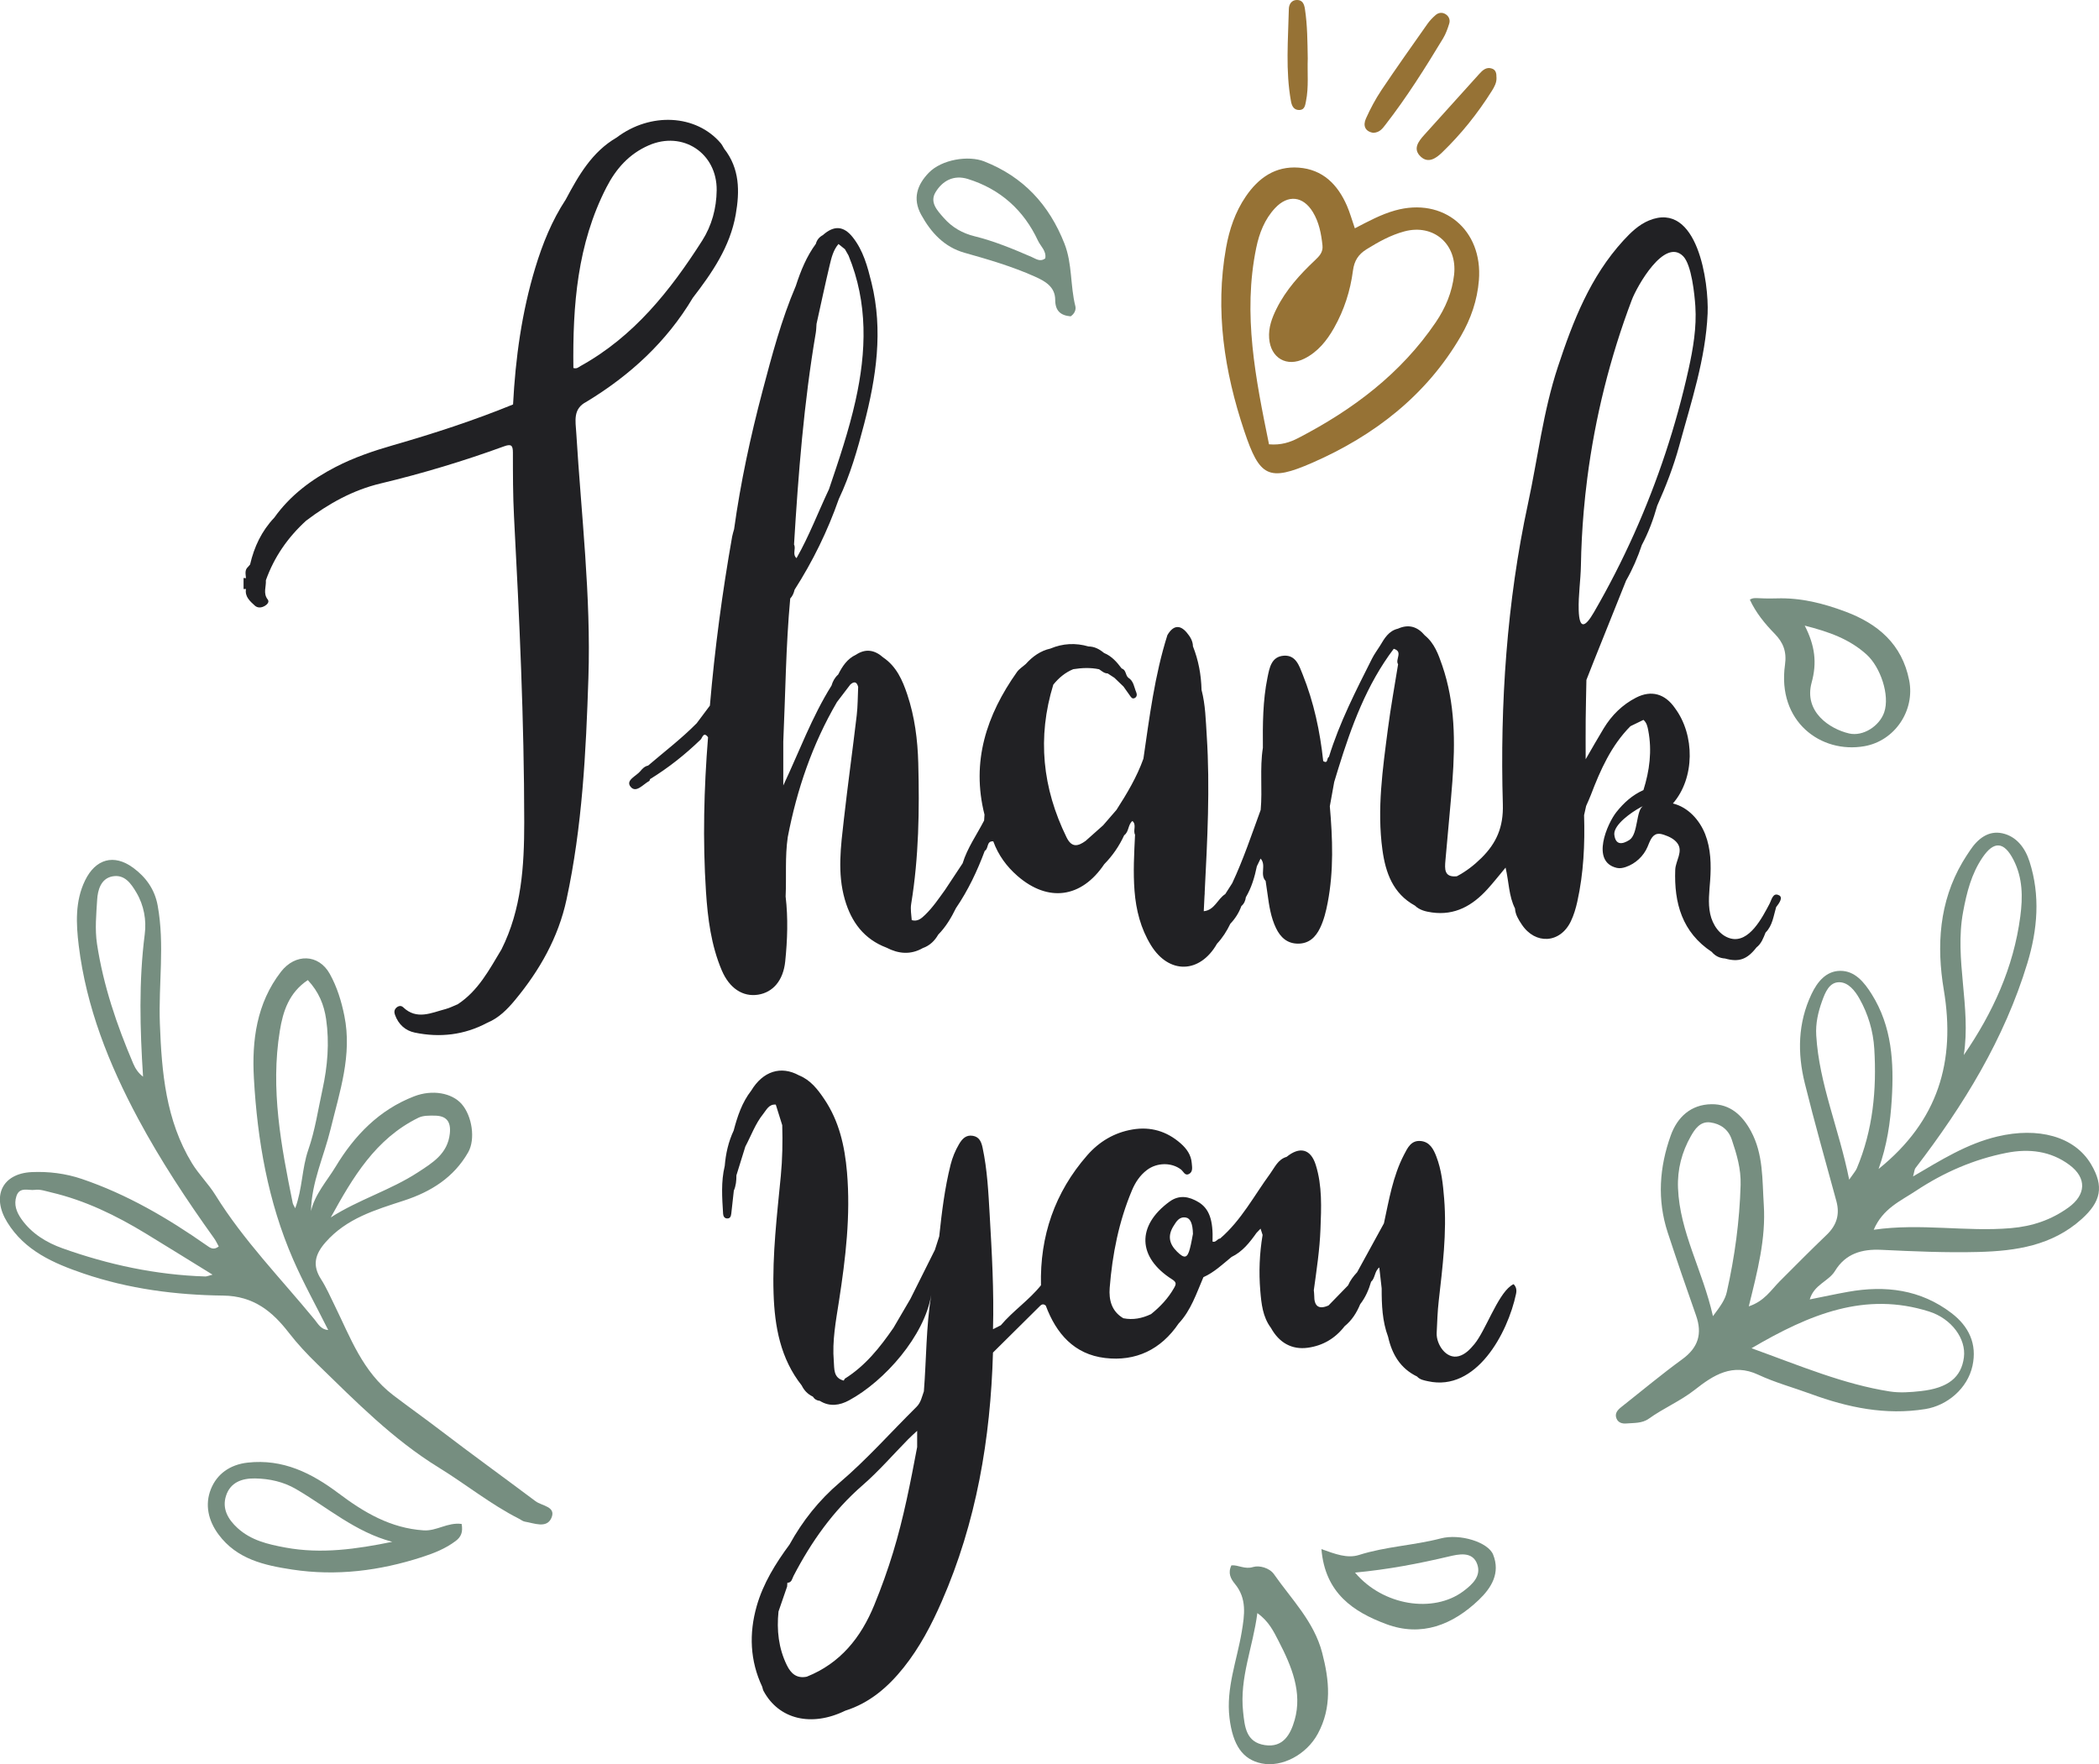 <svg xmlns="http://www.w3.org/2000/svg" id="Layer_2" data-name="Layer 2" viewBox="0 0 813.74 683.95"><defs><style>      .cls-1 {        fill: #212124;      }      .cls-2 {        fill: #967235;      }      .cls-3 {        fill: #768e80;      }    </style></defs><g id="Object"><g><g><path class="cls-1" d="M227.41,155.73c16.86-10.23,31.02-23.21,41.19-40.28,7.51-9.73,14.42-19.8,16.62-32.24,1.59-9.02,1.59-17.86-4.49-25.58-.44-.72-.8-1.51-1.34-2.14-9.53-11.15-27.21-12.09-40.33-2.17-9.57,5.56-14.76,14.71-19.74,24.04-5.36,8.16-8.97,17.11-11.79,26.4-5.25,17.3-7.69,35.05-8.63,53.04-15.17,6.2-30.73,11.26-46.47,15.79-7.67,2.21-15.22,4.77-22.33,8.45-9.33,4.83-17.6,10.98-23.77,19.65-4.89,5.14-7.8,11.3-9.38,18.16-.27,.31-.54,.62-.81,.94-1.4,1.25-.87,2.84-.79,4.35-.31-.02-.62-.05-.93-.07v4.29c.31,0,.62-.01,.94-.02-.5,2.98,1.54,4.7,3.37,6.4,1.13,1.05,2.65,.94,4,.11,.91-.56,1.78-1.52,1.05-2.45-1.88-2.41-.53-4.97-.71-7.44,3.22-9.03,8.52-16.64,15.58-23.08,8.71-6.63,18.17-11.89,28.86-14.44,16.26-3.89,32.22-8.69,47.91-14.41,2.77-1.01,3.42-.38,3.42,2.44,0,8.28,0,16.56,.43,24.83,2.09,39.48,3.94,78.97,3.96,118.52,0,16.94-1.03,33.68-8.81,49.22-4.71,7.83-8.97,16.02-16.93,21.26-1.58,.64-3.11,1.46-4.75,1.89-5.53,1.44-11.15,4.36-16.45-.7-.79-.76-1.86-.58-2.7,.24-.83,.82-.81,1.78-.44,2.77,1.33,3.65,4,6.07,7.66,6.82,9.77,2.02,19.21,.93,28.11-3.82,4.49-1.86,7.79-5.24,10.79-8.86,9.5-11.47,16.74-24.19,19.91-38.88,6.12-28.32,7.55-57.12,8.49-85.96,1.04-31.76-2.78-63.29-4.7-94.91-.28-4.65-1.42-9.43,3.99-12.15Zm7.71-83.13c3.73-7.26,8.81-12.93,16.33-16.23,13.21-5.8,26.57,2.97,26.39,17.42-.09,6.97-1.89,13.65-5.63,19.52-12.39,19.41-26.52,37.2-47.18,48.61-.72,.4-1.31,1.15-2.74,.75-.29-24.28,1.49-48.01,12.83-70.07Z"></path><path class="cls-1" d="M689.69,347.1c-2.37-1.28-2.86,1.75-3.73,3.38-2.71,5.1-7.81,15.24-15.04,13.35-4.22-1.11-7.01-5.3-7.92-9.56-.91-4.26-.31-8.68,0-13.03,.42-5.99,.27-12.17-1.91-17.77-2.18-5.6-6.7-10.56-12.54-11.98,8.56-9.83,8.55-26.52,.84-36.91-3.85-5.63-9.21-7.16-15.12-4.12-5.31,2.73-9.43,6.8-12.52,11.87-2.31,3.79-4.49,7.67-7.02,12.02,0-5.63-.04-10.53,.01-15.43,.05-5.11,.19-10.22,.28-15.33,.97-2.47,1.93-4.95,2.92-7.42,4.15-10.37,8.3-20.73,12.46-31.09,2.52-4.39,4.5-9.01,6.11-13.8,2.58-4.84,4.48-9.95,5.95-15.22,3.38-7.55,6.36-15.24,8.54-23.23,4.59-16.85,10.24-33.69,11.01-51.28,.51-11.79-3.8-43.89-22.75-36.07-3.9,1.61-7.04,4.63-9.89,7.74-12.87,14.07-19.52,31.16-25.39,48.94-5.79,17.54-7.76,35.26-11.62,53.15-8.2,38-10.87,77.61-9.74,116.52,.26,8.84-2.49,15.03-8.3,20.78-2.86,2.83-5.98,5.23-9.52,7.1-5.03,.53-4.71-2.92-4.44-6.13,.86-10.24,1.93-20.46,2.7-30.7,1.13-15.16,1.09-30.27-3.94-44.89-1.48-4.3-3.02-8.63-6.75-11.66-2.83-3.39-6.25-4.47-10.4-2.61-3.62,.85-5.26,3.77-6.96,6.62-1.05,1.67-2.24,3.27-3.12,5.02-6.24,12.41-12.6,24.76-16.7,38.11-.94,.24-.19,2.86-2.21,1.58-1.23-11.53-3.63-22.79-7.96-33.57-1.35-3.36-2.62-7.58-7.28-7.28-4.89,.32-5.6,4.75-6.36,8.47-1.84,8.98-1.86,18.12-1.79,27.24-1.26,7.99-.12,16.07-.85,24.08-3.5,9.54-6.7,19.18-11.03,28.4-.9,1.41-1.81,2.82-2.71,4.23-3.02,1.91-4.12,6.22-8.33,6.64,.1-1.96,.19-3.91,.29-5.87,.04-.31,.06-.62,.07-.93,0-.17,0-.34,0-.52,1.03-20.22,2.11-40.44,.8-60.7-.39-5.95-.49-11.96-2.02-17.79-.14-5.82-1.18-11.46-3.33-16.89-.03-2.12-1.13-3.8-2.4-5.32-2.68-3.19-5.32-2.8-7.51,1-4.94,15.6-6.94,31.77-9.29,47.88-2.54,7.11-6.38,13.54-10.44,19.85-1.73,2-3.45,3.99-5.18,5.99-2.26,2.01-4.53,4.02-6.79,6.04-2.93,2.11-5.37,2.74-7.38-1.36-9.37-19.1-11.43-38.78-5.15-59.21,2.11-2.61,4.61-4.72,7.74-6,3.34-.52,6.67-.67,10.01,.03,1.05,.66,1.95,1.62,3.33,1.61,.87,.57,1.75,1.14,2.62,1.71,1.17,1.13,2.34,2.25,3.51,3.38,.8,1.14,1.59,2.29,2.42,3.41,.48,.65,.93,1.57,1.95,1.04,.91-.47,.9-1.47,.58-2.21-.85-1.98-.97-4.39-3.1-5.68-1.15-.97-.77-3.03-2.54-3.55-1.86-2.49-3.87-4.81-6.85-6.02-1.75-1.46-3.67-2.51-6.03-2.53-5.02-1.46-9.94-1.2-14.76,.82-3.88,.87-6.93,3.08-9.54,5.98-1.15,1.03-2.55,1.88-3.42,3.1-11.82,16.69-17.79,34.74-12.59,55.31-.05,.76-.1,1.51-.15,2.27-2.83,5.5-6.49,10.59-8.33,16.59-2.28,3.44-4.55,6.88-6.83,10.32-2.41,3.33-4.71,6.75-7.68,9.63-1.45,1.4-2.93,2.75-5.22,2.08-.14-2.11-.57-4.15-.21-6.33,2.96-18.09,3.22-36.34,2.74-54.6-.24-9-1.38-17.93-4.25-26.52-1.86-5.56-4.2-10.91-9.35-14.39-3.27-2.9-6.76-3.56-10.56-1.05-3.39,1.58-5.28,4.49-6.88,7.67-1.31,1.16-2.11,2.62-2.59,4.29-7.64,12.2-12.55,25.7-18.7,38.73v-16.99c.84-18.5,.98-37.03,2.69-55.49,.91-.96,1.4-2.14,1.69-3.41,7.08-11.06,12.81-22.78,17.15-35.17,4.41-9.29,7.23-19.13,9.8-29.04,4.69-18.07,7.46-36.27,2.87-54.84-1.54-6.24-3.19-12.46-7.28-17.61-3.55-4.46-7.28-4.65-11.58-.82-1.38,.74-2.31,1.84-2.71,3.37-3.63,4.94-5.89,10.52-7.76,16.3-5.62,13.16-9.27,26.96-12.91,40.73-4.67,17.66-8.52,35.5-11.03,53.62-.25,.95-.58,1.88-.75,2.84-3.84,21.72-6.75,43.56-8.63,65.54-1.71,2.28-3.41,4.56-5.12,6.84-5.87,5.95-12.51,11.01-18.84,16.42-1.36,.24-2.26,1.25-3.04,2.19-1.58,1.9-5.83,3.5-3.72,6.04,2.13,2.57,4.86-1.02,7.2-2.26,.18-.1,.22-.48,.32-.73,7.12-4.38,13.62-9.53,19.63-15.35,.58-.56,1.12-3.27,2.85-.89-1.59,19.94-2.1,39.89-.8,59.86,.68,10.41,1.99,20.76,6.11,30.49,2.96,6.99,8.18,10.39,14.1,9.46,5.82-.92,9.75-5.55,10.51-12.88,.86-8.38,1.15-16.79,.16-25.19,.35-7.68-.29-15.4,.83-23.05,3.55-18.46,9.55-36.02,19.06-52.31,1.73-2.27,3.46-4.55,5.2-6.82,1.51-1.34,2.52-1.04,3.03,.92-.18,3.7-.13,7.43-.57,11.1-1.59,13.46-3.46,26.89-4.98,40.35-1.17,10.34-2.6,20.73,.39,31.03,2.51,8.67,7.41,15.31,16.13,18.61,4.67,2.42,9.36,2.86,14.09,.17,2.68-.95,4.59-2.79,5.98-5.22,2.95-2.99,5.05-6.55,6.88-10.28,4.71-6.9,8.25-14.39,11.16-22.2,1.57-.8,.57-3.91,3.3-3.68,1.93,5.32,5.17,9.76,9.41,13.44,11.89,10.32,24.79,8.53,33.61-4.58,3.22-3.29,5.8-7.02,7.72-11.21,1.91-1.36,1.42-4.11,3.2-5.54,1.73,1.51,.14,3.65,1.02,5.32-.35,7.25-.77,14.51-.2,21.77,.58,7.47,2.41,14.64,6.36,21.06,6.99,11.37,18.99,11.05,25.62-.58,2.15-2.29,3.8-4.91,5.16-7.73,1.89-1.99,3.34-4.26,4.28-6.85,1.05-.9,1.57-2.08,1.74-3.43,2.2-3.72,3.4-7.81,4.27-12.01,.48-.99,.96-1.99,1.44-2.98,2.33,2.52-.4,6.17,1.96,8.68,.24,1.69,.49,3.37,.73,5.06,.62,4.52,1.28,9.03,3.28,13.2,1.72,3.58,4.33,6.03,8.54,6.04,4.23,.01,6.82-2.48,8.54-6.05,1.49-3.1,2.31-6.42,2.95-9.78,2.4-12.43,1.93-24.93,.84-37.44,.57-3.13,1.14-6.26,1.7-9.4,.53-1.76,1.06-3.52,1.61-5.28,5.09-16.41,10.96-32.46,21.47-46.36,3.76,1.1,.44,4.19,1.69,5.99-1.33,8.32-2.85,16.62-3.94,24.97-2.02,15.58-4.29,31.2-2.14,46.96,1.21,8.85,4.06,16.97,12.61,21.65,1.84,1.78,4.2,2.31,6.59,2.65,8.93,1.26,15.74-2.68,21.49-9,2.35-2.58,4.5-5.33,7.06-8.39,1.32,5.7,1.24,11.07,3.65,15.84,.13,2.38,1.36,4.32,2.61,6.2,5.26,7.95,14.91,7.37,19.03-1.2,1.16-2.41,1.94-5.05,2.52-7.67,2.44-11.03,2.96-22.23,2.62-33.5,.27-1.19,.53-2.38,.8-3.58,.61-1.42,1.28-2.81,1.83-4.26,3.7-9.7,7.87-19.12,15.34-26.65,1.68-.82,3.37-1.63,5.05-2.45,1.27,1.1,1.58,2.62,1.87,4.17,1.5,7.86,.49,15.51-1.88,23.05-4.27,1.89-7.61,4.91-10.48,8.52-3.43,4.3-10.16,19.28,.19,21.65,1.15,.26,2.35,.02,3.46-.36,3.73-1.27,6.87-4.18,8.42-7.81,.85-1.98,1.59-4.5,3.7-4.99,.9-.21,1.84,.05,2.71,.34,1.93,.65,3.87,1.56,5.11,3.18,2.45,3.2-.65,6.87-.78,10.36-.48,12.91,2.67,24.24,14.16,31.84,1.34,1.61,3.08,2.43,5.15,2.56,5.35,1.51,8.56,.38,12.18-4.29,1.91-1.47,2.68-3.65,3.53-5.77,2.73-2.72,3.07-6.44,4.1-9.86,1.1-1.42,2.81-3.68,1.13-4.59ZM327.54,96.58c.47,.81,.94,1.63,1.4,2.44h0c7.6,18.44,6.98,37.25,2.73,56.3-2.61,11.7-6.45,23-10.28,34.31,0,.02-.01,.03-.02,.05-4.2,8.89-7.69,18.13-12.57,26.7-1.75-1.49-.12-3.61-.97-5.27,1.67-27.5,3.81-54.94,8.44-82.13,.19-1.12,.19-2.26,.28-3.39,.02-.11,.05-.22,.07-.32,1.67-7.52,3.27-15.06,5.05-22.56,.68-2.85,1.39-5.77,3.39-8.11,.82,.66,1.65,1.32,2.47,1.99Zm298.56,225.32c1.47-3.92,8.41-8.3,11.05-9.49-3.01,1.36-1.95,11-5.5,13.25-2.67,1.69-5.29,2.09-5.8-1.98-.07-.57,.02-1.17,.25-1.78Zm-10.75-136.45c3.04-23.63,8.83-46.9,17.27-69.18,1.94-5.13,12.58-24.22,19.86-16.99,3.34,3.31,4.47,15.01,4.77,19.43,.54,8.19-.86,16.43-2.62,24.39-4.84,21.91-11.93,43.31-21.1,63.79-4.66,10.41-9.86,20.58-15.58,30.45-3.4,5.87-5.69,6.89-5.92-.84-.17-5.75,.76-11.54,.86-17.29,.12-7.02,.49-14.04,1.09-21.03,.37-4.25,.82-8.49,1.37-12.72Z"></path></g><path class="cls-1" d="M585.68,498.51c-5.25,3.88-9.82,17.42-14.08,22.57-1.65,1.99-3.53,3.99-6.02,4.67-4.98,1.36-8.81-4.66-8.61-8.96,.2-4.13,.32-8.28,.79-12.39,1.49-13.2,3.19-26.38,2.11-39.71-.45-5.56-1.01-11.11-3.04-16.36-1.1-2.87-2.57-5.66-6.05-5.98-3.72-.35-5.09,2.65-6.47,5.31-4.34,8.35-5.82,17.56-7.79,26.61-3.46,6.31-6.92,12.63-10.38,18.94-1.42,1.53-2.69,3.18-3.52,5.11-2.52,2.59-5.05,5.19-7.57,7.78q-5.62,2.49-5.55-3.84c0-.69-.1-1.37-.16-2.06,1.08-7.86,2.28-15.72,2.58-23.66,.32-8.38,.73-16.8-1.83-24.94-1.94-6.18-6.18-7.26-11.29-3.11-3.35,.96-4.59,4.06-6.38,6.51-6.25,8.54-11.2,18.09-19.39,25.14-1.11,.07-1.62,1.65-2.95,1.2,.29-8.25-1.24-12.78-5.46-15.31-3.63-2.18-7.41-2.94-11.2-.2-12.84,9.37-12.48,21.62,1.01,30.17,1.74,1.1,1.56,1.86,.73,3.31-2.27,4.01-5.35,7.28-8.91,10.14-3.42,1.63-6.98,2.36-10.75,1.61-4.57-2.68-5.66-7.12-5.29-11.81,1.03-13.01,3.55-25.73,8.65-37.83,1.29-3.05,3.1-5.8,5.8-7.84,3.87-2.93,9.52-3,13.18-.19,.95,.73,1.52,2.54,3.05,1.77,1.71-.86,1.24-2.72,1.13-4.24-.24-3.19-2-5.63-4.3-7.65-5.36-4.71-11.61-6.59-18.68-5.39-7.05,1.19-12.91,4.71-17.54,10-12.59,14.4-18.39,31.3-17.93,50.39-4.6,5.76-10.82,9.89-15.57,15.51-1.01,.51-2.02,1.02-3.03,1.53,.41-14.83-.44-29.63-1.29-44.43-.5-8.67-.92-17.36-2.74-25.9-.47-2.21-1.21-4.19-3.74-4.64-2.71-.49-4.2,1.19-5.43,3.28-1.45,2.48-2.53,5.11-3.23,7.88-2.3,9.14-3.42,18.47-4.42,27.82-.56,1.75-1.12,3.5-1.68,5.24-3.16,6.33-6.33,12.66-9.49,18.99-2.19,3.74-4.38,7.48-6.57,11.23-5.23,7.59-10.91,14.73-18.86,19.71-.14,.25-.28,.49-.42,.74-4.11-1.03-3.61-4.67-3.85-7.5-.68-7.89,.82-15.66,2.02-23.42,2.56-16.55,4.54-33.1,3.09-49.91-.88-10.11-3.04-19.77-8.81-28.3-2.55-3.78-5.34-7.42-9.81-9.21-6.98-3.83-13.95-1.61-18.48,5.89-3.59,4.6-5.37,9.99-6.83,15.52-2.04,4.34-3.07,8.93-3.46,13.69-1.49,6.14-1.02,12.35-.64,18.55,.06,.9,.45,1.73,1.44,1.83,1.32,.13,1.62-.87,1.74-1.92,.33-2.95,.65-5.9,.98-8.85,.83-1.9,1.01-3.9,1-5.94,1.15-3.72,2.31-7.43,3.46-11.15,2.27-4.25,3.88-8.88,6.95-12.68,1.27-1.57,2.19-3.83,4.86-3.59,.83,2.66,1.66,5.32,2.5,7.98,.18,6.55,.08,13.08-.55,19.62-1.46,15.17-3.31,30.35-2.81,45.62,.42,12.81,2.64,25.21,10.92,35.68,.93,1.93,2.35,3.38,4.3,4.3,.64,1,1.55,1.55,2.73,1.65,3.8,2.39,7.72,1.74,11.28-.18,13.89-7.5,29.29-25.08,31.89-40.89-2,12.18-1.87,25.03-2.85,37.39-.78,2.1-1.12,4.31-2.88,6.04-9.92,9.8-19.16,20.29-29.8,29.35-7.97,6.79-14.37,14.84-19.41,24-5.42,7.34-10.23,15.09-12.73,23.89-3,10.58-2.62,21.13,2.16,31.27,.16,.53,.24,1.11,.5,1.59,5.93,11.03,18.55,14.07,31.69,7.65,9.47-2.99,16.61-9.18,22.66-16.76,6.18-7.75,10.75-16.47,14.7-25.5,13.48-30.77,18.96-63.21,19.9-96.57,5.9-5.84,11.81-11.67,17.69-17.53,.83-.82,1.54-1.75,2.78-.67,4.05,10.86,11.03,18.88,22.97,20.3,11.91,1.42,21.65-3.24,28.51-13.34,4.83-5.13,6.93-11.72,9.63-17.99,4.18-1.86,7.43-5,10.9-7.83,4.24-2.05,7.03-5.6,9.67-9.32,.53-.55,1.06-1.11,1.59-1.66,.26,.81,.53,1.62,.79,2.44-1.21,7.16-1.5,14.38-.9,21.6,.42,5.04,.92,10.16,4.14,14.45,3.16,5.73,8.08,8.53,14.28,7.68,5.84-.8,10.64-3.63,14.27-8.34,2.81-2.28,4.68-5.23,6.04-8.53,2.02-2.6,3.31-5.56,4.23-8.71,1.62-1.42,1.28-4.06,3.18-5.55,.33,2.91,.62,5.51,.92,8.12-.01,6.36,.22,12.7,2.49,18.76,1.51,6.77,4.75,12.28,11.24,15.41,1.13,1.26,2.71,1.48,4.22,1.82,18.72,4.16,30.91-18.56,34.14-33.85,.31-1.47,.12-2.73-.95-3.78-.38,.17-.76,.4-1.13,.68Zm-239.42,103.24c-2.12,6.95-4.57,13.77-7.33,20.5-5.18,12.64-13.14,22.56-26.15,27.77-3.89,.79-6.14-1.18-7.74-4.46-3.23-6.62-3.97-13.6-3.23-20.82,1.11-3.23,2.22-6.46,3.34-9.68,.03-.48,.06-.97,.09-1.45,.02,0,.04,0,.06,0,1.67-.07,1.79-1.61,2.33-2.64,6.89-13.26,15.35-25.24,26.76-35.16,6.33-5.5,11.86-11.92,17.76-17.91,.96-.98,2-1.88,3.41-3.2v6.3c-2.59,13.7-5.23,27.4-9.31,40.76Zm108.69-126.44c1.11-1.78,2.26-3.8,4.9-3.27,1.63,.32,2.56,2.41,2.63,6.31-.26,1.28-.61,3.52-1.18,5.7-.98,3.77-2.12,4.01-4.97,1.2-3.17-3.12-3.66-6.27-1.39-9.93Z"></path></g><g><path class="cls-3" d="M728.32,453.16c23.11-18.62,29.9-41.68,25.25-69.42-2.85-16.99-1.84-34.08,7.32-49.61,.89-1.51,1.86-2.96,2.83-4.42,2.98-4.5,7.11-7.84,12.54-6.66,5.46,1.19,8.83,5.61,10.54,10.94,4.24,13.2,3.11,26.42-.82,39.37-8.94,29.47-24.79,55.23-43.39,79.47-.41,.54-.42,1.38-.94,3.25,10.95-6.42,20.89-12.68,32.67-15.48,15.76-3.75,29.9-.11,36.34,10.75,5.11,8.62,3.84,14.52-3.63,21.24-11.48,10.34-25.57,12.39-40,12.77-12.55,.33-25.14-.23-37.69-.83-7.59-.37-13.88,1.51-17.93,8.16-2.52,4.13-8.1,5.24-9.81,11.07,5.23-1.04,10.03-2.09,14.86-2.95,14.46-2.58,28.1-.92,40.11,8.26,6.74,5.15,9.97,11.99,8.12,20.44-1.92,8.76-9.75,15.39-18.31,16.76-15.38,2.46-29.97-.59-44.31-5.85-6.81-2.5-13.88-4.41-20.43-7.47-10.01-4.68-17.46,.22-24.59,5.83-5.59,4.39-12.12,7.11-17.83,11.21-2.6,1.87-5.77,1.61-8.75,1.86-1.55,.13-3.12-.29-3.78-1.9-.81-1.99,.4-3.32,1.85-4.47,7.86-6.2,15.55-12.64,23.64-18.53,6.23-4.54,7.85-9.9,5.32-17.03-3.78-10.67-7.44-21.38-10.97-32.13-4.14-12.65-3.23-25.31,1.19-37.61,2.54-7.08,7.8-12,15.78-12.1,7.23-.1,11.97,4.29,15.29,10.41,4.87,8.97,4.36,18.8,4.99,28.53,.86,13.23-2.45,25.8-5.81,39.43,6.07-2.02,8.64-6.35,11.99-9.72,6.03-6.06,12.06-12.12,18.23-18.04,3.83-3.68,5.14-7.85,3.75-12.99-4.15-15.24-8.47-30.44-12.26-45.76-2.89-11.68-2.7-23.34,2.59-34.52,2.28-4.82,5.69-8.99,11.13-9.04,5.73-.06,9.35,4.47,12.2,9.01,7.89,12.55,8.67,26.56,7.8,40.79-.55,8.93-1.8,17.78-5.12,27.02Zm-49.3,69.52c19.13,6.92,35.71,13.95,53.61,16.76,3.91,.61,8.04,.3,12.01-.14,10.59-1.16,15.75-5.34,16.73-13.1,.91-7.17-4.8-15-13.49-17.75-24.69-7.8-46.06,.87-68.85,14.23Zm47.38-45.93c18.25-2.64,35.71,.89,53.24-.63,8.31-.72,15.56-3.18,22.25-7.99,6.83-4.92,7.22-11.42,.41-16.5-7.3-5.45-15.75-6.41-24.44-4.69-12.68,2.51-24.32,7.58-35.12,14.74-5.96,3.95-12.81,6.81-16.34,15.08Zm-62.32,33.49c2.97-3.96,4.7-6.33,5.38-9.4,3.07-13.66,4.94-27.44,5.34-41.48,.18-6.26-1.51-11.88-3.43-17.58-1.33-3.94-4.34-6.09-8.3-6.64-3.95-.54-6.04,2.66-7.55,5.31-3.49,6.15-5.28,12.88-4.99,20.12,.67,17.14,9.53,31.85,13.54,49.66Zm97.25-101.23c11.26-16.39,19.28-33.9,21.89-53.64,1.01-7.62,.97-15.02-2.63-22.03-3.66-7.13-7.59-7.45-12.04-.87-4.29,6.34-6.09,13.51-7.49,21.03-3.45,18.48,3.16,36.89,.26,55.51Zm-44.43,48.3c1.63-2.39,2.48-3.28,2.93-4.33,6.28-14.88,7.76-30.52,6.79-46.44-.42-6.82-2.37-13.39-5.75-19.39-1.75-3.11-4.35-6.37-7.86-6.36-3.86,0-5.41,3.94-6.63,7.32-1.55,4.29-2.54,8.67-2.26,13.28,1.13,18.9,8.82,36.18,12.77,55.93Z"></path><path class="cls-3" d="M477.4,606.85c-1.48,3.04-.25,5.24,1.37,7.21,4.68,5.7,3.73,11.96,2.62,18.6-1.85,11.06-6.13,21.79-4.74,33.33,1.28,10.58,5.1,16.12,12.4,17.64,7.94,1.65,17.46-3.37,21.86-11.53,5.5-10.2,4.46-20.66,1.66-31.39-3.16-12.08-11.85-20.65-18.66-30.4-1.75-2.51-5.75-3.55-8.12-2.81-3.19,1-5.72-.86-8.39-.66Zm10.04,18.51c4.56,3.24,6.38,7.26,8.24,10.83,5.05,9.74,9.27,19.88,6.24,30.58-1.58,5.57-4.44,10.86-11.57,9.77-7.32-1.11-7.8-7.15-8.42-12.9-1.43-13.29,3.82-25.02,5.52-38.29Z"></path><path class="cls-3" d="M512.29,600.55c1.41,17.12,12.45,24.36,25.15,29.09,13.67,5.09,25.73,.28,35.87-9.4,4.9-4.68,8.41-10.39,5.55-17.55-1.91-4.8-12.8-8.23-20.32-6.27-10.45,2.72-21.33,3.12-31.68,6.41-4.54,1.44-9.23-.36-14.57-2.28Zm13.03,9.11c12.83-1.2,24.56-3.46,36.24-6.21,3.75-.88,9.37-2.27,11.17,3.07,1.49,4.41-1.68,7.58-5.46,10.39-11.6,8.63-31.12,5.62-41.94-7.24Z"></path><path class="cls-3" d="M120.57,469.65c.14-11.21,5.01-21.28,7.59-31.91,3.51-14.43,8.44-28.69,5.34-43.95-1.15-5.69-2.85-11.21-5.66-16.26-4.34-7.77-13.39-7.93-18.9-.82-9.51,12.27-11.32,26.79-10.51,41.25,1.35,24.08,5.45,47.87,15.18,70.22,4.04,9.28,9,18.17,13.63,27.43-2.87-.16-3.98-2.47-5.29-4.06-13.06-15.89-27.53-30.66-38.45-48.28-2.68-4.32-6.43-7.98-9.08-12.32-10.14-16.64-11.74-35.23-12.44-54.16-.57-15.26,1.94-30.54-.86-45.77-1.16-6.34-4.64-11.03-9.48-14.59-7.48-5.51-14.61-3.44-18.67,4.92-3.91,8.06-3.46,16.81-2.45,25.16,2.92,23.95,11.68,46.01,23.04,67.2,8.68,16.19,18.76,31.43,29.43,46.33,.71,.99,1.22,2.13,1.82,3.19-2.08,1.6-3.35,.52-4.79-.49-15.04-10.53-30.79-19.74-48.27-25.68-6.3-2.14-12.95-2.96-19.46-2.66-11.49,.54-15.65,9.44-9.47,19.46,6.82,11.06,17.97,15.9,29.58,19.86,17.53,5.98,35.82,8.33,54.12,8.55,11.88,.14,19.14,6.25,25.41,14.35,3.43,4.43,7.16,8.4,11.12,12.25,14.81,14.39,29.25,29.12,47.07,40.09,10.45,6.43,20.06,14.23,31.08,19.82,.76,.39,1.48,1,2.28,1.13,3.62,.59,8.42,2.74,10.27-1.39,2-4.48-3.66-4.68-6.13-6.53-12.26-9.19-24.68-18.16-36.85-27.46-6.03-4.61-12.24-9.01-18.27-13.6-11.96-9.11-16.63-22.38-22.78-34.87-1.68-3.42-3.2-6.93-5.26-10.14-3.41-5.31-2.41-9.56,1.72-14.28,8.2-9.37,19.4-12.6,30.48-16.22,10.45-3.42,19.27-8.94,24.85-18.71,2.88-5.05,1.52-14.07-2.52-18.69-3.81-4.35-11.4-5.71-18.45-2.99-13.55,5.23-23.13,15.18-30.41,27.25-3.37,5.59-8.06,10.61-9.6,17.39Zm-6.13-1.26c-.48-.99-.85-1.46-.95-1.98-4.49-22.07-8.71-44.18-5-66.83,1.23-7.53,3.53-14.73,10.84-19.62,4.27,4.57,6.29,9.56,7.1,15.15,1.33,9.18,.55,18.26-1.41,27.27-1.71,7.81-2.87,15.83-5.49,23.34-2.53,7.27-2.25,15.05-5.08,22.69Zm-32.05,25.77c-1.64,.42-2.22,.72-2.8,.7-19.07-.6-37.54-4.55-55.41-10.94-6.09-2.18-11.88-5.64-15.86-11.29-1.94-2.76-3.03-5.62-1.95-8.92,1.25-3.8,4.73-2.06,7.18-2.43,1.99-.3,4.19,.5,6.25,.98,13.19,3.09,25.19,8.94,36.68,15.93,8.42,5.13,16.79,10.34,25.91,15.96Zm-26.94-76.76c-1.77-1.35-2.94-3.04-3.8-5.07-6.37-14.95-11.59-30.23-14.04-46.38-.87-5.76-.28-11.51,.06-17.19,.22-3.53,1.35-8.12,5.87-9,4.73-.91,7.24,2.71,9.35,6.29,2.94,4.97,3.92,10.72,3.23,16.09-2.36,18.42-1.85,36.8-.66,55.27Zm72.78,54.58c8.49-15.42,17.32-30.51,34.01-38.67,1.8-.88,4.16-.82,6.26-.8,4.5,.04,6.39,2.21,5.89,6.94-.84,7.85-6.69,11.33-12.34,15.02-10.62,6.94-23.01,10.56-33.82,17.51Z"></path><path class="cls-3" d="M178.97,590.8c-5.53-.71-9.65,2.83-14.76,2.49-12.82-.85-23.09-6.95-32.89-14.32-10.48-7.88-21.61-13.47-35.31-11.94-6.87,.76-11.93,4.42-14.27,10.32-2.34,5.9-1.07,12.07,2.97,17.52,7.16,9.67,17.83,11.98,28.59,13.62,17.1,2.59,33.82,.5,50.31-4.84,4.75-1.54,9.06-3.26,13.02-6.22,2.18-1.63,2.89-3.5,2.34-6.63Zm-26.9,6.93c-13.84,2.83-27.52,4.8-41.45,2.22-6.7-1.24-13.27-2.75-18.53-7.56-3.72-3.4-6.07-7.51-4.46-12.51,1.67-5.17,6.11-6.8,11.23-6.72,5.61,.09,11.03,1.29,15.86,4.1,12.22,7.1,23.05,16.71,37.35,20.47Z"></path><path class="cls-3" d="M678.38,232.48c2.32,5.02,5.76,9.26,9.61,13.19,3.32,3.39,4.74,6.94,4.02,12.04-3.11,22.02,13.93,34.57,30.82,31.57,11.78-2.09,19.63-13.84,17.32-25.54-2.77-14.03-12.13-21.93-24.74-26.64-8.54-3.19-17.2-5.42-26.64-5.12-7.68,.24-8.68-.65-10.39,.5Zm21.27,10.06c9.6,2.44,17.39,5.26,23.97,11.19,5.39,4.86,9.13,15.82,6.84,22.44-1.83,5.3-8.17,9.45-13.64,8.17-7.43-1.73-17.62-8.37-14.47-19.78,2.07-7.52,1.34-14.17-2.69-22.02Z"></path><path class="cls-3" d="M415.04,122.64c-3.86-.35-5.96-2.12-5.96-6.39,0-5.13-4.04-7.31-7.95-9.05-8.77-3.92-17.98-6.61-27.22-9.21-7.81-2.2-12.99-7.8-16.8-14.76-3.4-6.21-1.56-11.58,2.94-16.24,5.04-5.21,15.42-6.82,21.52-4.41,15.19,5.99,25.14,16.76,31.08,31.82,3.11,7.89,2.22,16.33,4.25,24.33,.33,1.32-.34,2.97-1.86,3.92Zm-9.81-22.49c.5-2.86-1.83-4.7-2.83-6.85-5.51-11.82-14.57-19.98-27.16-23.91-5.52-1.72-9.87,.69-12.55,5.13-2.36,3.91,.63,7.05,3.22,9.99,3.22,3.66,7.24,5.93,11.86,7.07,7.68,1.9,14.93,4.9,22.15,8.03,1.68,.73,3.35,2.07,5.31,.54Z"></path></g><g><path class="cls-2" d="M525.23,88.52c5.29-2.74,10.19-5.41,15.58-6.92,18.8-5.27,34.1,7.51,32.53,27.04-.63,7.82-3.12,14.98-7.01,21.68-13.41,23.08-33.76,38.66-57.52,49.06-17.11,7.49-20.49,5.48-26.45-12.32-7.69-22.95-11.4-46.7-7.04-71.03,1.27-7.09,3.55-13.85,7.64-19.85,4.91-7.22,11.47-11.87,20.53-11.19,9.34,.7,15.08,6.53,18.67,14.73,1.18,2.7,1.96,5.57,3.09,8.81Zm-33.26,83.73c4.63,.4,8.16-.78,11.35-2.44,21.14-10.96,39.8-24.94,53.34-44.93,3.75-5.54,6.29-11.6,7.06-18.34,1.35-11.82-7.91-19.91-19.32-16.82-5.27,1.42-9.96,4.04-14.57,6.89-3.19,1.97-4.82,4.45-5.32,8.33-1.01,7.8-3.42,15.28-7.32,22.18-2.78,4.92-6.27,9.27-11.43,11.88-6.91,3.5-13.19-.18-13.74-7.87-.3-4.16,1.09-7.88,2.89-11.49,3.63-7.29,9.01-13.2,14.86-18.72,1.69-1.6,3.21-3.12,2.93-5.76-.48-4.54-1.32-8.96-3.72-12.93-3.78-6.24-9.66-6.9-14.66-1.55-4.05,4.33-6.13,9.72-7.3,15.39-5.32,25.77-.22,50.83,4.95,76.19Z"></path><path class="cls-2" d="M532.38,51.49c-3.12-.5-4.1-2.73-2.81-5.59,1.71-3.78,3.68-7.5,5.98-10.95,5.8-8.66,11.84-17.16,17.84-25.69,.89-1.26,2-2.41,3.16-3.42,1.13-.98,2.57-1.16,3.88-.34,1.31,.82,1.84,2.22,1.41,3.63-.61,1.97-1.32,3.98-2.38,5.74-6.92,11.45-14.04,22.78-22.26,33.37-1.17,1.5-2.26,3.15-4.82,3.25Z"></path><path class="cls-2" d="M580.16,30c.12,2.03-.83,3.7-1.85,5.32-5.48,8.7-11.86,16.67-19.26,23.81-2.37,2.29-5.34,4.29-8.22,1.64-3.24-2.98-.97-5.93,1.37-8.52,7.1-7.84,14.15-15.73,21.26-23.57,1.28-1.42,2.74-2.84,4.93-2.1,1.59,.54,1.78,1.97,1.76,3.42Z"></path><path class="cls-2" d="M506.99,22.65c-.21,5.54,.43,11.11-.69,16.6-.3,1.46-.46,3.35-2.55,3.4-2.15,.05-2.93-1.54-3.26-3.37-2.16-11.88-1.1-23.85-.83-35.79,.04-1.8,1-3.48,3.13-3.5,2.15-.01,2.81,1.57,3.1,3.46,.98,6.37,.98,12.78,1.1,19.19Z"></path></g></g></svg>